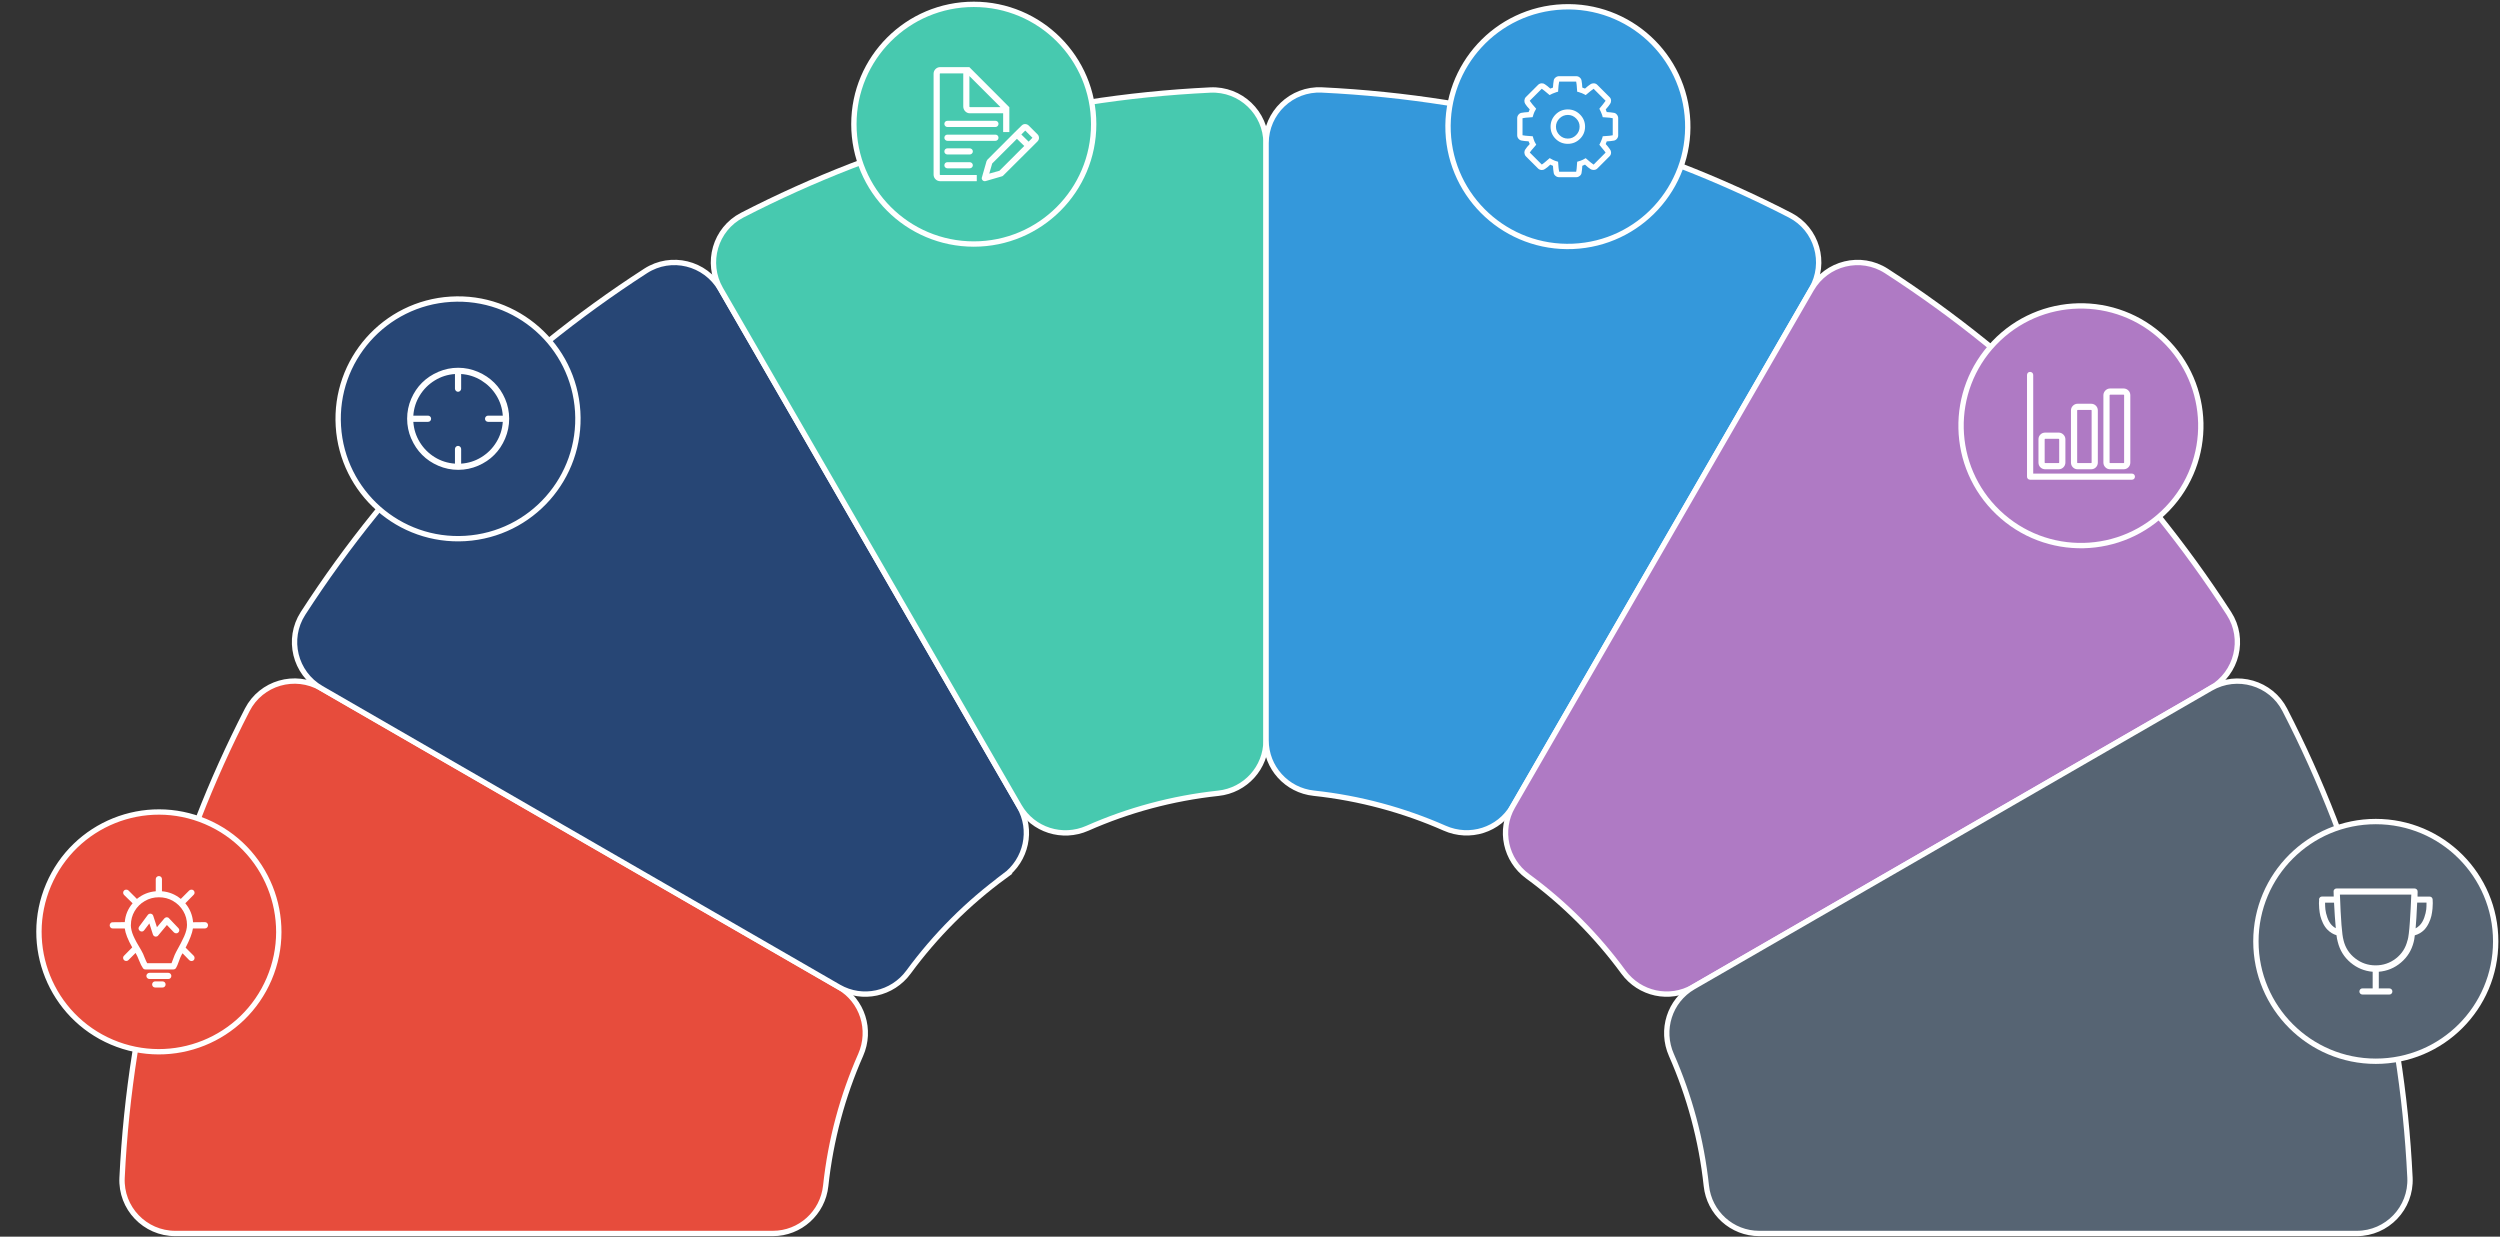 <svg xmlns="http://www.w3.org/2000/svg" width="936" height="463" viewBox="0 0 936 463" fill="none"><rect x="0" y="0" width="936" height="463" fill="#333333" stroke="none"/><path d="M322.226 394.987C315.499 410.241 310.998 426.713 309.147 443.958C308.068 454.104 299.536 461.813 289.34 461.813H65.629C54.237 461.813 45.142 452.3 45.705 440.935C48.728 378.046 65.3 318.672 92.585 265.741C97.788 255.642 110.422 251.987 120.267 257.681L314.046 369.517C322.929 374.649 326.375 385.615 322.226 394.987Z" fill="#E74C3C" stroke="white" stroke-width="2" stroke-miterlimit="10"></path><path d="M376.067 328.044C362.332 338.096 350.213 350.234 340.157 363.941C334.11 372.189 322.906 374.649 314.045 369.541L120.267 257.704C110.399 252.01 107.281 239.217 113.446 229.657C146.59 178.366 190.399 134.574 241.709 101.442C251.273 95.256 264.071 98.396 269.767 108.261L381.623 301.942C386.733 310.776 384.271 321.999 376.044 328.044H376.067Z" fill="#274675" stroke="white" stroke-width="2" stroke-miterlimit="10"></path><path d="M474.001 53.596V277.199C474.001 287.415 466.29 295.92 456.14 296.998C438.865 298.849 422.386 303.348 407.127 310.096C397.751 314.243 386.781 310.776 381.648 301.919L269.792 108.237C264.12 98.396 267.776 85.767 277.855 80.565C330.806 53.291 390.18 36.702 453.116 33.703C464.485 33.164 474.001 42.255 474.001 53.619V53.596Z" fill="#47C9AF" stroke="white" stroke-width="2" stroke-miterlimit="10"></path><path d="M678.233 108.214L566.377 301.895C561.244 310.776 550.274 314.22 540.898 310.073C525.638 303.348 509.16 298.826 491.885 296.975C481.735 295.897 474.023 287.368 474.023 277.175V53.596C474.023 42.208 483.54 33.117 494.909 33.679C557.845 36.702 617.218 53.268 670.169 80.541C680.272 85.743 683.929 98.373 678.233 108.214Z" fill="#3498DB" stroke="white" stroke-width="2" stroke-miterlimit="10"></path><path d="M827.71 257.704L633.931 369.541C625.071 374.649 613.867 372.189 607.819 363.941C597.763 350.21 585.645 338.096 571.909 328.044C563.682 321.999 561.221 310.799 566.33 301.942L678.186 108.261C683.882 98.396 696.68 95.28 706.244 101.442C757.554 134.574 801.363 178.366 834.507 229.657C840.696 239.217 837.555 252.01 827.686 257.704H827.71Z" fill="#AF7AC4" stroke="white" stroke-width="2" stroke-miterlimit="10"></path><path d="M882.371 461.813H658.66C648.44 461.813 639.932 454.104 638.853 443.958C637.002 426.713 632.501 410.241 625.774 394.987C621.625 385.615 625.094 374.649 633.954 369.517L827.733 257.681C837.578 252.01 850.212 255.666 855.415 265.741C882.7 318.672 899.295 378.046 902.295 440.935C902.835 452.3 893.74 461.813 882.371 461.813Z" fill="#566473" stroke="white" stroke-width="2" stroke-miterlimit="10"></path><path d="M889.499 397.33C914.29 397.33 934.387 377.241 934.387 352.46C934.387 327.678 914.29 307.589 889.499 307.589C864.708 307.589 844.611 327.678 844.611 352.46C844.611 377.241 864.708 397.33 889.499 397.33Z" fill="#566473" stroke="white" stroke-width="2" stroke-miterlimit="10"></path><path d="M811.55 190.409C828.681 172.496 828.041 144.093 810.121 126.969C792.201 109.845 763.787 110.484 746.656 128.398C729.526 146.311 730.166 174.714 748.086 191.838C766.005 208.962 794.42 208.323 811.55 190.409Z" fill="#AF7AC4" stroke="white" stroke-width="2" stroke-miterlimit="10"></path><path d="M588.916 92.238C613.684 91.192 632.915 70.272 631.868 45.513C630.821 20.754 609.894 1.531 585.125 2.577C560.356 3.623 541.126 24.543 542.173 49.302C543.219 74.061 564.147 93.285 588.916 92.238Z" fill="#3498DB" stroke="white" stroke-width="2" stroke-miterlimit="10"></path><path d="M364.583 91.367C389.374 91.367 409.471 71.278 409.471 46.496C409.471 21.715 389.374 1.626 364.583 1.626C339.792 1.626 319.695 21.715 319.695 46.496C319.695 71.278 339.792 91.367 364.583 91.367Z" fill="#47C9AF" stroke="white" stroke-width="2" stroke-miterlimit="10"></path><path d="M174.239 201.605C198.983 200.088 217.812 178.807 216.294 154.072C214.777 129.337 193.487 110.515 168.743 112.033C143.999 113.55 125.17 134.831 126.688 159.566C128.205 184.301 149.495 203.123 174.239 201.605Z" fill="#274675" stroke="white" stroke-width="2" stroke-miterlimit="10"></path><path d="M100.781 366.477C110.495 343.677 99.88 317.323 77.072 307.612C54.264 297.901 27.899 308.512 18.185 331.311C8.471 354.111 19.085 380.466 41.894 390.176C64.702 399.887 91.066 389.276 100.781 366.477Z" fill="#E74C3C" stroke="white" stroke-width="2" stroke-miterlimit="10"></path><path d="M41.393 347.258C41.158 347.024 41.065 346.742 41.065 346.438C41.065 346.133 41.182 345.852 41.393 345.618C41.604 345.383 41.885 345.29 42.213 345.29L46.714 345.243C46.924 342.572 47.909 340.229 49.644 338.19L46.456 335.074C46.221 334.839 46.104 334.558 46.104 334.23C46.104 333.902 46.221 333.621 46.456 333.387C46.667 333.176 46.924 333.082 47.276 333.082C47.628 333.082 47.886 333.176 48.096 333.387L51.261 336.55C53.37 334.839 55.715 333.902 58.316 333.691V329.146C58.316 328.818 58.434 328.56 58.668 328.326C58.902 328.115 59.184 327.998 59.488 327.998C59.793 327.998 60.074 328.115 60.309 328.326C60.52 328.56 60.637 328.818 60.637 329.146V333.691C63.286 333.902 65.63 334.863 67.692 336.55L70.857 333.387C71.091 333.176 71.372 333.082 71.701 333.082C72.029 333.082 72.287 333.176 72.498 333.387C72.732 333.621 72.849 333.902 72.849 334.23C72.849 334.558 72.732 334.816 72.498 335.027L69.38 338.19C71.115 340.275 72.076 342.642 72.287 345.29L76.74 345.243C77.068 345.243 77.326 345.36 77.561 345.594C77.772 345.829 77.889 346.086 77.889 346.391C77.889 346.719 77.772 347 77.561 347.258C77.326 347.492 77.068 347.609 76.74 347.609H72.24C71.958 349.414 71.044 351.827 69.497 354.803L72.498 357.802C72.732 358.036 72.849 358.317 72.849 358.645C72.849 358.973 72.755 359.255 72.544 359.489C72.287 359.723 72.005 359.817 71.677 359.817C71.396 359.817 71.138 359.7 70.857 359.489L68.349 356.912C68.349 356.912 68.255 357.076 68.161 357.216C68.091 357.357 68.02 357.45 67.974 357.521C67.692 358.036 67.317 358.88 66.919 360.051C66.591 361.035 66.239 361.832 65.887 362.441C65.63 362.793 65.301 362.957 64.903 362.957H54.449C54.05 362.957 53.722 362.793 53.511 362.465C53.066 361.856 52.574 360.895 52.058 359.559C51.612 358.411 51.214 357.568 50.862 356.982C50.816 356.865 50.769 356.794 50.769 356.771L48.073 359.466C47.839 359.7 47.581 359.794 47.253 359.794C46.925 359.794 46.667 359.676 46.432 359.466C46.198 359.231 46.081 358.95 46.081 358.622C46.081 358.294 46.198 358.036 46.432 357.825L49.503 354.709C47.886 351.85 46.948 349.46 46.714 347.609H42.166C41.838 347.609 41.58 347.492 41.346 347.258H41.393ZM48.987 346.274C48.987 347.563 49.315 348.945 49.948 350.398C50.581 351.85 51.566 353.655 52.878 355.787C53.347 356.56 53.792 357.544 54.214 358.692C54.542 359.536 54.847 360.168 55.105 360.614H64.223C64.434 360.145 64.598 359.676 64.739 359.255C65.208 357.943 65.606 356.958 65.981 356.326C67.294 354.006 68.278 352.085 68.981 350.515C69.661 348.945 70.013 347.539 70.013 346.274C70.013 344.399 69.544 342.689 68.606 341.096C67.669 339.502 66.403 338.26 64.786 337.323C63.168 336.386 61.41 335.941 59.488 335.941C57.566 335.941 55.832 336.409 54.238 337.323C52.62 338.26 51.355 339.502 50.417 341.096C49.479 342.689 49.011 344.423 49.011 346.274H48.987ZM51.87 347.773C51.87 347.773 51.87 347.656 51.87 347.609C51.87 347.352 51.964 347.117 52.128 346.883L55.339 342.548C55.597 342.22 55.902 342.08 56.3 342.08H56.441C56.933 342.173 57.238 342.455 57.379 342.9L58.762 347.141L61.551 343.837C61.739 343.603 62.02 343.486 62.371 343.415C62.77 343.415 63.051 343.532 63.262 343.79L66.778 347.469C67.013 347.703 67.13 347.984 67.13 348.289C67.13 348.594 67.013 348.875 66.778 349.109C66.544 349.343 66.263 349.46 65.934 349.437C65.606 349.437 65.325 349.296 65.091 349.062L62.489 346.321L59.23 350.234C59.043 350.515 58.738 350.655 58.34 350.655H58.129C57.707 350.562 57.402 350.304 57.238 349.835L55.925 345.735L53.98 348.289C53.792 348.547 53.558 348.711 53.23 348.758C52.925 348.804 52.62 348.734 52.362 348.523C52.105 348.336 51.941 348.101 51.894 347.797L51.87 347.773ZM55.152 366.214C54.917 365.979 54.8 365.722 54.8 365.394C54.8 365.066 54.917 364.808 55.152 364.574C55.386 364.339 55.668 364.222 55.972 364.222H63.004C63.333 364.222 63.59 364.339 63.825 364.574C64.036 364.808 64.153 365.089 64.153 365.394C64.153 365.698 64.036 365.979 63.825 366.214C63.59 366.448 63.333 366.542 63.004 366.542H55.972C55.644 366.542 55.386 366.425 55.152 366.214ZM57.285 369.4C57.074 369.166 56.957 368.908 56.957 368.58C56.957 368.252 57.074 367.971 57.285 367.76C57.496 367.526 57.777 367.432 58.105 367.432H60.848C61.176 367.432 61.434 367.549 61.668 367.76C61.903 367.994 61.996 368.252 61.996 368.58C61.996 368.908 61.879 369.166 61.668 369.4C61.434 369.635 61.176 369.728 60.848 369.728H58.105C57.777 369.728 57.519 369.611 57.285 369.4Z" fill="white"></path><path d="M349.535 65.311V27.634C349.535 26.931 349.77 26.345 350.262 25.853C350.754 25.361 351.34 25.127 352.067 25.127H362.919L362.966 25.174L377.851 40.099H377.898V49.448H375.577V42.419H363.154C362.451 42.419 361.841 42.161 361.372 41.669C360.904 41.177 360.646 40.568 360.646 39.865V27.47H352.067C351.926 27.47 351.856 27.54 351.856 27.681V65.311C351.856 65.452 351.926 65.522 352.067 65.522H365.709V67.842H352.067C351.363 67.842 350.754 67.608 350.262 67.115C349.77 66.623 349.535 66.038 349.535 65.335V65.311ZM353.895 47.199C353.661 46.965 353.567 46.684 353.567 46.379C353.567 46.074 353.684 45.793 353.895 45.559C354.106 45.348 354.387 45.231 354.715 45.231H372.694C373.022 45.231 373.28 45.348 373.514 45.559C373.725 45.793 373.842 46.051 373.842 46.379C373.842 46.707 373.725 46.965 373.514 47.199C373.28 47.433 373.022 47.55 372.694 47.55H354.715C354.387 47.55 354.129 47.433 353.895 47.199ZM353.895 52.377C353.661 52.143 353.567 51.862 353.567 51.557C353.567 51.253 353.684 50.971 353.895 50.737C354.106 50.503 354.387 50.409 354.715 50.409H372.694C373.022 50.409 373.28 50.526 373.514 50.737C373.725 50.971 373.842 51.229 373.842 51.557C373.842 51.885 373.725 52.143 373.514 52.377C373.28 52.612 373.022 52.729 372.694 52.729H354.715C354.387 52.729 354.129 52.612 353.895 52.377ZM353.895 57.509C353.661 57.274 353.567 57.017 353.567 56.689C353.567 56.361 353.684 56.08 353.895 55.869C354.129 55.634 354.387 55.541 354.715 55.541H363.06C363.388 55.541 363.646 55.658 363.88 55.869C364.115 56.103 364.232 56.361 364.232 56.689C364.232 57.017 364.115 57.274 363.88 57.509C363.646 57.743 363.365 57.837 363.06 57.837H354.715C354.387 57.837 354.129 57.72 353.895 57.509ZM353.895 62.687C353.661 62.453 353.567 62.195 353.567 61.867C353.567 61.539 353.684 61.281 353.895 61.047C354.129 60.812 354.387 60.719 354.715 60.719H363.06C363.388 60.719 363.646 60.836 363.88 61.047C364.115 61.281 364.232 61.539 364.232 61.867C364.232 62.195 364.115 62.453 363.88 62.687C363.646 62.921 363.365 63.015 363.06 63.015H354.715C354.387 63.015 354.129 62.898 353.895 62.687ZM362.943 39.842C362.943 40.006 363.013 40.099 363.154 40.099H374.569L362.943 28.478V39.842ZM367.631 66.389L369.365 60.321C369.365 60.321 369.506 60.039 369.67 59.805L379.913 49.542L382.492 47.012C382.867 46.637 383.289 46.449 383.781 46.449C384.344 46.449 384.836 46.66 385.258 47.105L388.469 50.315C388.821 50.667 389.008 51.136 389.008 51.721C388.961 52.213 388.75 52.635 388.422 52.963L385.891 55.494L375.554 65.78C375.436 65.897 375.272 65.991 375.061 66.038L369.014 67.795C369.014 67.795 368.826 67.842 368.686 67.842C368.358 67.842 368.1 67.725 367.889 67.514C367.678 67.279 367.561 67.045 367.561 66.787C367.561 66.67 367.561 66.53 367.607 66.413L367.631 66.389ZM370.373 65.007L374.194 63.929L383.476 54.65L380.734 51.979L371.475 61.211L370.373 65.007ZM382.375 50.339L385.117 53.033L386.547 51.581L383.851 48.886L382.398 50.339H382.375Z" fill="white"></path><path d="M568.041 50.69V44.223C568.041 43.755 568.205 43.309 568.533 42.911C568.861 42.513 569.26 42.279 569.705 42.232L570.854 42.068L572.307 41.95C572.448 41.552 572.588 41.224 572.729 40.966L571.745 39.865L571.065 38.928C570.854 38.6 570.737 38.225 570.737 37.827C570.737 37.756 570.737 37.686 570.737 37.592C570.783 37.1 570.948 36.678 571.276 36.35L575.847 31.781C576.198 31.43 576.62 31.242 577.112 31.196H577.3C577.722 31.196 578.097 31.313 578.402 31.547L579.339 32.227L580.441 33.164C580.441 33.164 580.722 33.07 580.933 32.976C581.144 32.883 581.308 32.836 581.425 32.789L581.542 31.336L581.707 30.188C581.753 29.719 581.988 29.345 582.386 29.017C582.785 28.688 583.23 28.524 583.699 28.524H590.168C590.637 28.524 591.083 28.688 591.458 29.017C591.856 29.345 592.067 29.743 592.137 30.188L592.301 31.336L592.419 32.789L593.427 33.164L594.528 32.227L595.466 31.547C595.794 31.313 596.192 31.196 596.614 31.196H596.802C597.294 31.242 597.716 31.43 598.044 31.781L602.615 36.35C602.967 36.678 603.154 37.077 603.178 37.592C603.178 37.639 603.178 37.709 603.178 37.756C603.178 38.178 603.06 38.576 602.803 38.928L602.123 39.865L601.185 40.966C601.185 40.966 601.302 41.248 601.373 41.458C601.466 41.669 601.537 41.833 601.56 41.95L603.014 42.068L604.186 42.232C604.654 42.279 605.029 42.513 605.358 42.911C605.686 43.309 605.85 43.755 605.85 44.223V50.69C605.85 51.159 605.686 51.604 605.358 51.979C605.029 52.377 604.631 52.588 604.186 52.658L603.014 52.822L601.56 52.94C601.56 52.94 601.443 53.221 601.373 53.432C601.279 53.666 601.209 53.83 601.185 53.924L602.123 55.025L602.803 55.962C603.06 56.29 603.178 56.665 603.178 57.087C603.178 57.134 603.178 57.204 603.178 57.251C603.154 57.743 602.967 58.188 602.615 58.516L598.044 63.085C597.716 63.413 597.318 63.577 596.802 63.624H596.591C596.169 63.624 595.794 63.507 595.466 63.296L594.528 62.617L593.427 61.633C593.098 61.797 592.747 61.937 592.419 62.078L592.301 63.531L592.137 64.702C592.09 65.147 591.856 65.546 591.458 65.85C591.059 66.178 590.637 66.342 590.168 66.342H583.699C583.23 66.342 582.785 66.178 582.386 65.85C581.988 65.522 581.753 65.147 581.707 64.702L581.542 63.531L581.425 62.078C581.144 61.984 580.816 61.843 580.441 61.633L579.339 62.617L578.402 63.296C578.073 63.531 577.722 63.648 577.3 63.648H577.112C576.62 63.601 576.175 63.413 575.847 63.085L571.276 58.516C570.948 58.165 570.783 57.743 570.737 57.251C570.737 57.157 570.737 57.087 570.737 57.017C570.737 56.618 570.854 56.267 571.065 55.962L571.745 55.025L572.729 53.924C572.612 53.689 572.471 53.361 572.307 52.916L570.854 52.799L569.705 52.635C569.26 52.565 568.861 52.33 568.533 51.956C568.205 51.581 568.041 51.135 568.041 50.667V50.69ZM570.08 50.643L571.159 50.807L571.698 50.854L573.854 51.018C574.018 51.581 574.135 51.979 574.229 52.237C574.276 52.33 574.323 52.471 574.393 52.658C574.464 52.846 574.51 52.986 574.557 53.08C574.698 53.408 574.909 53.76 575.167 54.181L573.737 55.845L573.409 56.22L572.752 57.11L577.253 61.609L578.144 60.953L578.542 60.625L580.206 59.196C580.628 59.453 581.003 59.664 581.308 59.805C581.402 59.852 581.542 59.899 581.73 59.992C581.917 60.063 582.058 60.133 582.152 60.18C582.527 60.297 582.925 60.438 583.347 60.555L583.511 62.687L583.582 63.249L583.746 64.304H590.122L590.286 63.249L590.332 62.687L590.497 60.555C591.059 60.391 591.458 60.274 591.715 60.18C591.762 60.156 591.903 60.086 592.114 60.016C592.325 59.922 592.465 59.875 592.583 59.828C592.911 59.688 593.262 59.477 593.684 59.219L595.349 60.648L595.771 60.977L596.638 61.633L601.138 57.134L600.482 56.243L600.154 55.868L598.794 54.205C599.099 53.596 599.287 53.221 599.333 53.104C599.568 52.588 599.685 52.307 599.685 52.237C599.849 51.885 599.966 51.464 600.06 51.018L602.24 50.854L602.756 50.807L603.81 50.643V44.27L602.756 44.083L602.24 44.036L600.06 43.872C599.966 43.45 599.849 43.052 599.685 42.677C599.615 42.466 599.498 42.161 599.333 41.81C599.287 41.693 599.099 41.318 598.794 40.709L600.154 39.045L600.482 38.6L601.138 37.733L596.638 33.234L595.771 33.89L595.349 34.218L593.684 35.601C593.684 35.601 593.497 35.483 593.216 35.343C592.934 35.202 592.723 35.109 592.583 35.038C592.301 34.898 592.02 34.781 591.715 34.71C591.364 34.546 590.942 34.429 590.497 34.335L590.332 32.133L590.286 31.641L590.122 30.563H583.746L583.582 31.641L583.511 32.133L583.347 34.335C582.925 34.429 582.527 34.546 582.152 34.71C581.988 34.757 581.707 34.874 581.285 35.038C581.121 35.109 580.91 35.202 580.652 35.343C580.37 35.483 580.23 35.577 580.183 35.601L578.519 34.218L578.12 33.89L577.23 33.234L572.729 37.733L573.385 38.6L573.714 39.045L575.143 40.709C574.885 41.13 574.675 41.505 574.534 41.81C574.487 41.904 574.44 42.044 574.346 42.255C574.276 42.443 574.229 42.583 574.182 42.677C574.065 43.052 573.924 43.45 573.807 43.872L571.651 44.036L571.112 44.083L570.033 44.27V50.643H570.08ZM580.535 47.433C580.535 45.653 581.167 44.13 582.41 42.864C583.652 41.599 585.199 40.966 586.981 40.966C588.762 40.966 590.286 41.599 591.551 42.864C592.817 44.13 593.45 45.653 593.45 47.41C593.45 49.167 592.817 50.737 591.551 51.979C590.286 53.221 588.762 53.853 586.981 53.853C585.199 53.853 583.652 53.221 582.41 51.979C581.144 50.714 580.535 49.191 580.535 47.41V47.433ZM582.55 47.433C582.55 48.652 582.996 49.706 583.863 50.573C584.73 51.44 585.785 51.885 587.004 51.885C588.223 51.885 589.231 51.44 590.098 50.573C590.965 49.706 591.411 48.652 591.411 47.433C591.411 46.215 590.965 45.207 590.098 44.34C589.231 43.474 588.199 43.028 587.004 43.028C585.809 43.028 584.73 43.474 583.863 44.34C582.996 45.207 582.55 46.238 582.55 47.433Z" fill="white"></path><path d="M868.238 336.784V336.667C868.285 336.386 868.402 336.128 868.613 335.941C868.824 335.753 869.082 335.66 869.387 335.66H873.747C873.723 334.98 873.7 334.371 873.7 333.832C873.653 333.504 873.77 333.223 874.005 332.965C874.239 332.731 874.52 332.637 874.872 332.637H903.984C904.312 332.637 904.57 332.754 904.805 332.965C905.039 333.152 905.156 333.457 905.156 333.832C905.156 333.832 905.156 333.926 905.156 334.113C905.156 334.277 905.133 334.511 905.133 334.793C905.133 335.074 905.133 335.378 905.133 335.683H909.633C909.938 335.683 910.196 335.777 910.407 335.964C910.618 336.152 910.735 336.409 910.782 336.714V336.831C910.805 337.253 910.829 337.675 910.829 338.096V338.19C910.829 338.612 910.805 339.291 910.735 340.182C910.641 341.166 910.501 342.056 910.313 342.9C910.126 343.743 909.797 344.634 909.329 345.618C908.86 346.602 908.297 347.422 907.641 348.125C906.633 349.132 905.461 349.812 904.101 350.187C903.961 351.405 903.82 352.249 903.68 352.694C902.906 355.787 901.336 358.341 898.921 360.379C896.53 362.418 893.741 363.566 890.623 363.824V369.846C890.623 369.846 890.624 369.986 890.577 370.056H894.561C894.89 370.056 895.147 370.174 895.382 370.384C895.593 370.619 895.71 370.877 895.71 371.205C895.71 371.533 895.593 371.79 895.382 372.025C895.171 372.259 894.89 372.353 894.561 372.353H884.506C884.178 372.353 883.92 372.236 883.685 372.025C883.451 371.79 883.357 371.533 883.357 371.205C883.357 370.877 883.474 370.595 883.685 370.384C883.896 370.15 884.178 370.056 884.506 370.056H888.326V363.824C885.185 363.566 882.42 362.394 880.029 360.379C877.614 358.341 876.044 355.787 875.27 352.694C875.036 351.921 874.895 351.054 874.778 350.14C873.559 349.789 872.434 349.109 871.45 348.125C870.77 347.445 870.184 346.602 869.715 345.618C869.246 344.61 868.918 343.72 868.731 342.923C868.543 342.127 868.402 341.189 868.309 340.158C868.238 339.221 868.215 338.565 868.215 338.19C868.215 337.932 868.215 337.487 868.285 336.855L868.238 336.784ZM870.512 337.956C870.512 338.073 870.512 338.19 870.512 338.307C870.512 339.034 870.559 339.76 870.629 340.51C870.723 341.377 870.957 342.384 871.379 343.579C871.801 344.751 872.34 345.712 873.067 346.438C873.536 346.907 874.028 347.281 874.52 347.516C874.262 344.681 874.028 341.494 873.864 337.956H870.535H870.512ZM876.067 334.933C876.395 344.329 876.841 350.046 877.427 352.038V352.085C878.107 354.85 879.56 357.099 881.81 358.833C884.037 360.567 886.592 361.434 889.428 361.434C892.264 361.434 894.819 360.567 897.046 358.833C899.273 357.099 900.703 354.85 901.359 352.085L901.406 352.038C901.734 350.913 902.015 348.64 902.25 345.173C902.484 341.705 902.672 338.284 902.789 334.933H876.067ZM904.383 347.586C904.898 347.328 905.414 346.953 905.953 346.414C906.656 345.688 907.219 344.751 907.641 343.556C908.039 342.384 908.297 341.353 908.391 340.486C908.461 339.737 908.485 339.01 908.485 338.284V337.932H904.992C904.805 342.267 904.594 345.501 904.406 347.563L904.383 347.586Z" fill="white"></path><path d="M153.951 164.214C152.943 161.848 152.428 159.364 152.428 156.763C152.428 154.162 152.943 151.678 153.951 149.335C154.959 146.992 156.319 144.954 158.03 143.267C159.741 141.58 161.757 140.221 164.124 139.213C166.468 138.206 168.953 137.69 171.531 137.69C174.11 137.69 176.571 138.206 178.938 139.213C181.306 140.221 183.322 141.58 185.033 143.267C186.744 144.954 188.103 146.992 189.111 149.335C190.119 151.678 190.635 154.162 190.635 156.763C190.635 159.364 190.119 161.848 189.111 164.214C188.103 166.581 186.744 168.619 185.056 170.306C183.369 172.017 181.329 173.376 178.985 174.383C176.641 175.391 174.157 175.906 171.578 175.906H171.531C168.953 175.906 166.468 175.391 164.124 174.383C161.78 173.376 159.741 172.017 158.053 170.306C156.342 168.596 154.983 166.557 153.975 164.214H153.951ZM154.748 157.935C154.936 160.676 155.733 163.207 157.163 165.55C158.592 167.869 160.444 169.744 162.765 171.173C165.085 172.602 167.617 173.399 170.336 173.587V168.104C170.336 167.776 170.453 167.518 170.687 167.284C170.922 167.049 171.18 166.932 171.484 166.932C171.789 166.932 172.07 167.049 172.305 167.284C172.539 167.518 172.656 167.799 172.656 168.104V173.587C175.399 173.399 177.907 172.602 180.228 171.173C182.548 169.744 184.423 167.869 185.83 165.55C187.26 163.23 188.057 160.699 188.244 157.935H182.736C182.407 157.935 182.15 157.817 181.915 157.607C181.681 157.372 181.587 157.114 181.587 156.786C181.587 156.458 181.704 156.201 181.915 155.966C182.15 155.732 182.407 155.615 182.736 155.615H188.244C188.057 152.873 187.26 150.366 185.83 148.047C184.4 145.727 182.525 143.876 180.228 142.447C177.907 141.017 175.376 140.221 172.656 140.033V145.516C172.656 145.844 172.539 146.102 172.305 146.336C172.07 146.57 171.789 146.688 171.484 146.688C171.18 146.688 170.922 146.57 170.687 146.336C170.453 146.102 170.336 145.821 170.336 145.516V140.033C167.593 140.221 165.085 141.017 162.765 142.447C160.444 143.876 158.569 145.75 157.163 148.047C155.733 150.366 154.936 152.873 154.748 155.615H160.257C160.585 155.615 160.843 155.732 161.077 155.966C161.311 156.201 161.405 156.458 161.405 156.786C161.405 157.114 161.288 157.372 161.077 157.607C160.843 157.841 160.585 157.935 160.257 157.935H154.748Z" fill="white"></path><path d="M758.914 178.484V140.385C758.914 140.057 759.031 139.799 759.242 139.564C759.453 139.33 759.735 139.236 760.063 139.236C760.391 139.236 760.649 139.354 760.883 139.564C761.117 139.775 761.235 140.057 761.235 140.385V177.312H798.176C798.504 177.312 798.762 177.429 798.996 177.64C799.207 177.874 799.325 178.132 799.325 178.46C799.325 178.788 799.207 179.046 798.996 179.28C798.762 179.515 798.504 179.608 798.176 179.608H760.063C759.735 179.608 759.477 179.491 759.242 179.28C759.008 179.069 758.914 178.788 758.914 178.46V178.484ZM763.204 173.165V164.472C763.204 163.769 763.438 163.183 763.93 162.691C764.422 162.199 765.008 161.965 765.735 161.965H770.751C771.455 161.965 772.04 162.222 772.533 162.714C773.025 163.206 773.283 163.792 773.283 164.472V173.165C773.283 173.868 773.025 174.477 772.533 174.969C772.04 175.461 771.431 175.695 770.751 175.695H765.735C765.032 175.695 764.422 175.461 763.93 174.969C763.438 174.477 763.204 173.891 763.204 173.165ZM765.524 173.165C765.524 173.305 765.594 173.376 765.735 173.376H770.728C770.892 173.376 770.962 173.305 770.962 173.165V164.495C770.962 164.495 770.939 164.401 770.868 164.355C770.822 164.308 770.775 164.284 770.728 164.284H765.735C765.594 164.284 765.524 164.355 765.524 164.495V173.165ZM775.369 173.165V153.67C775.369 152.991 775.603 152.405 776.096 151.913C776.588 151.421 777.174 151.163 777.877 151.163H782.893C783.596 151.163 784.206 151.397 784.698 151.889C785.19 152.381 785.425 152.967 785.425 153.67V173.165C785.425 173.868 785.19 174.477 784.698 174.969C784.206 175.461 783.62 175.695 782.893 175.695H777.877C777.174 175.695 776.588 175.461 776.096 174.969C775.603 174.477 775.369 173.891 775.369 173.165ZM777.69 173.165C777.69 173.305 777.76 173.376 777.9 173.376H782.893C783.034 173.376 783.104 173.305 783.104 173.165V153.693C783.104 153.553 783.034 153.483 782.893 153.483H777.9C777.76 153.483 777.69 153.553 777.69 153.693V173.165ZM787.511 173.165V147.976C787.511 147.297 787.769 146.711 788.261 146.195C788.753 145.703 789.363 145.446 790.042 145.446H795.059C795.762 145.446 796.371 145.703 796.863 146.195C797.356 146.688 797.59 147.297 797.59 147.976V173.165C797.59 173.868 797.356 174.477 796.863 174.969C796.371 175.461 795.785 175.695 795.059 175.695H790.042C789.339 175.695 788.753 175.461 788.261 174.969C787.769 174.477 787.511 173.891 787.511 173.165ZM789.831 173.165C789.831 173.305 789.902 173.376 790.042 173.376H795.059C795.199 173.376 795.27 173.305 795.27 173.165V147.976C795.27 147.836 795.199 147.765 795.059 147.765H790.042C790.042 147.765 789.949 147.789 789.902 147.836C789.855 147.883 789.831 147.929 789.831 147.976V173.165Z" fill="white"></path></svg>